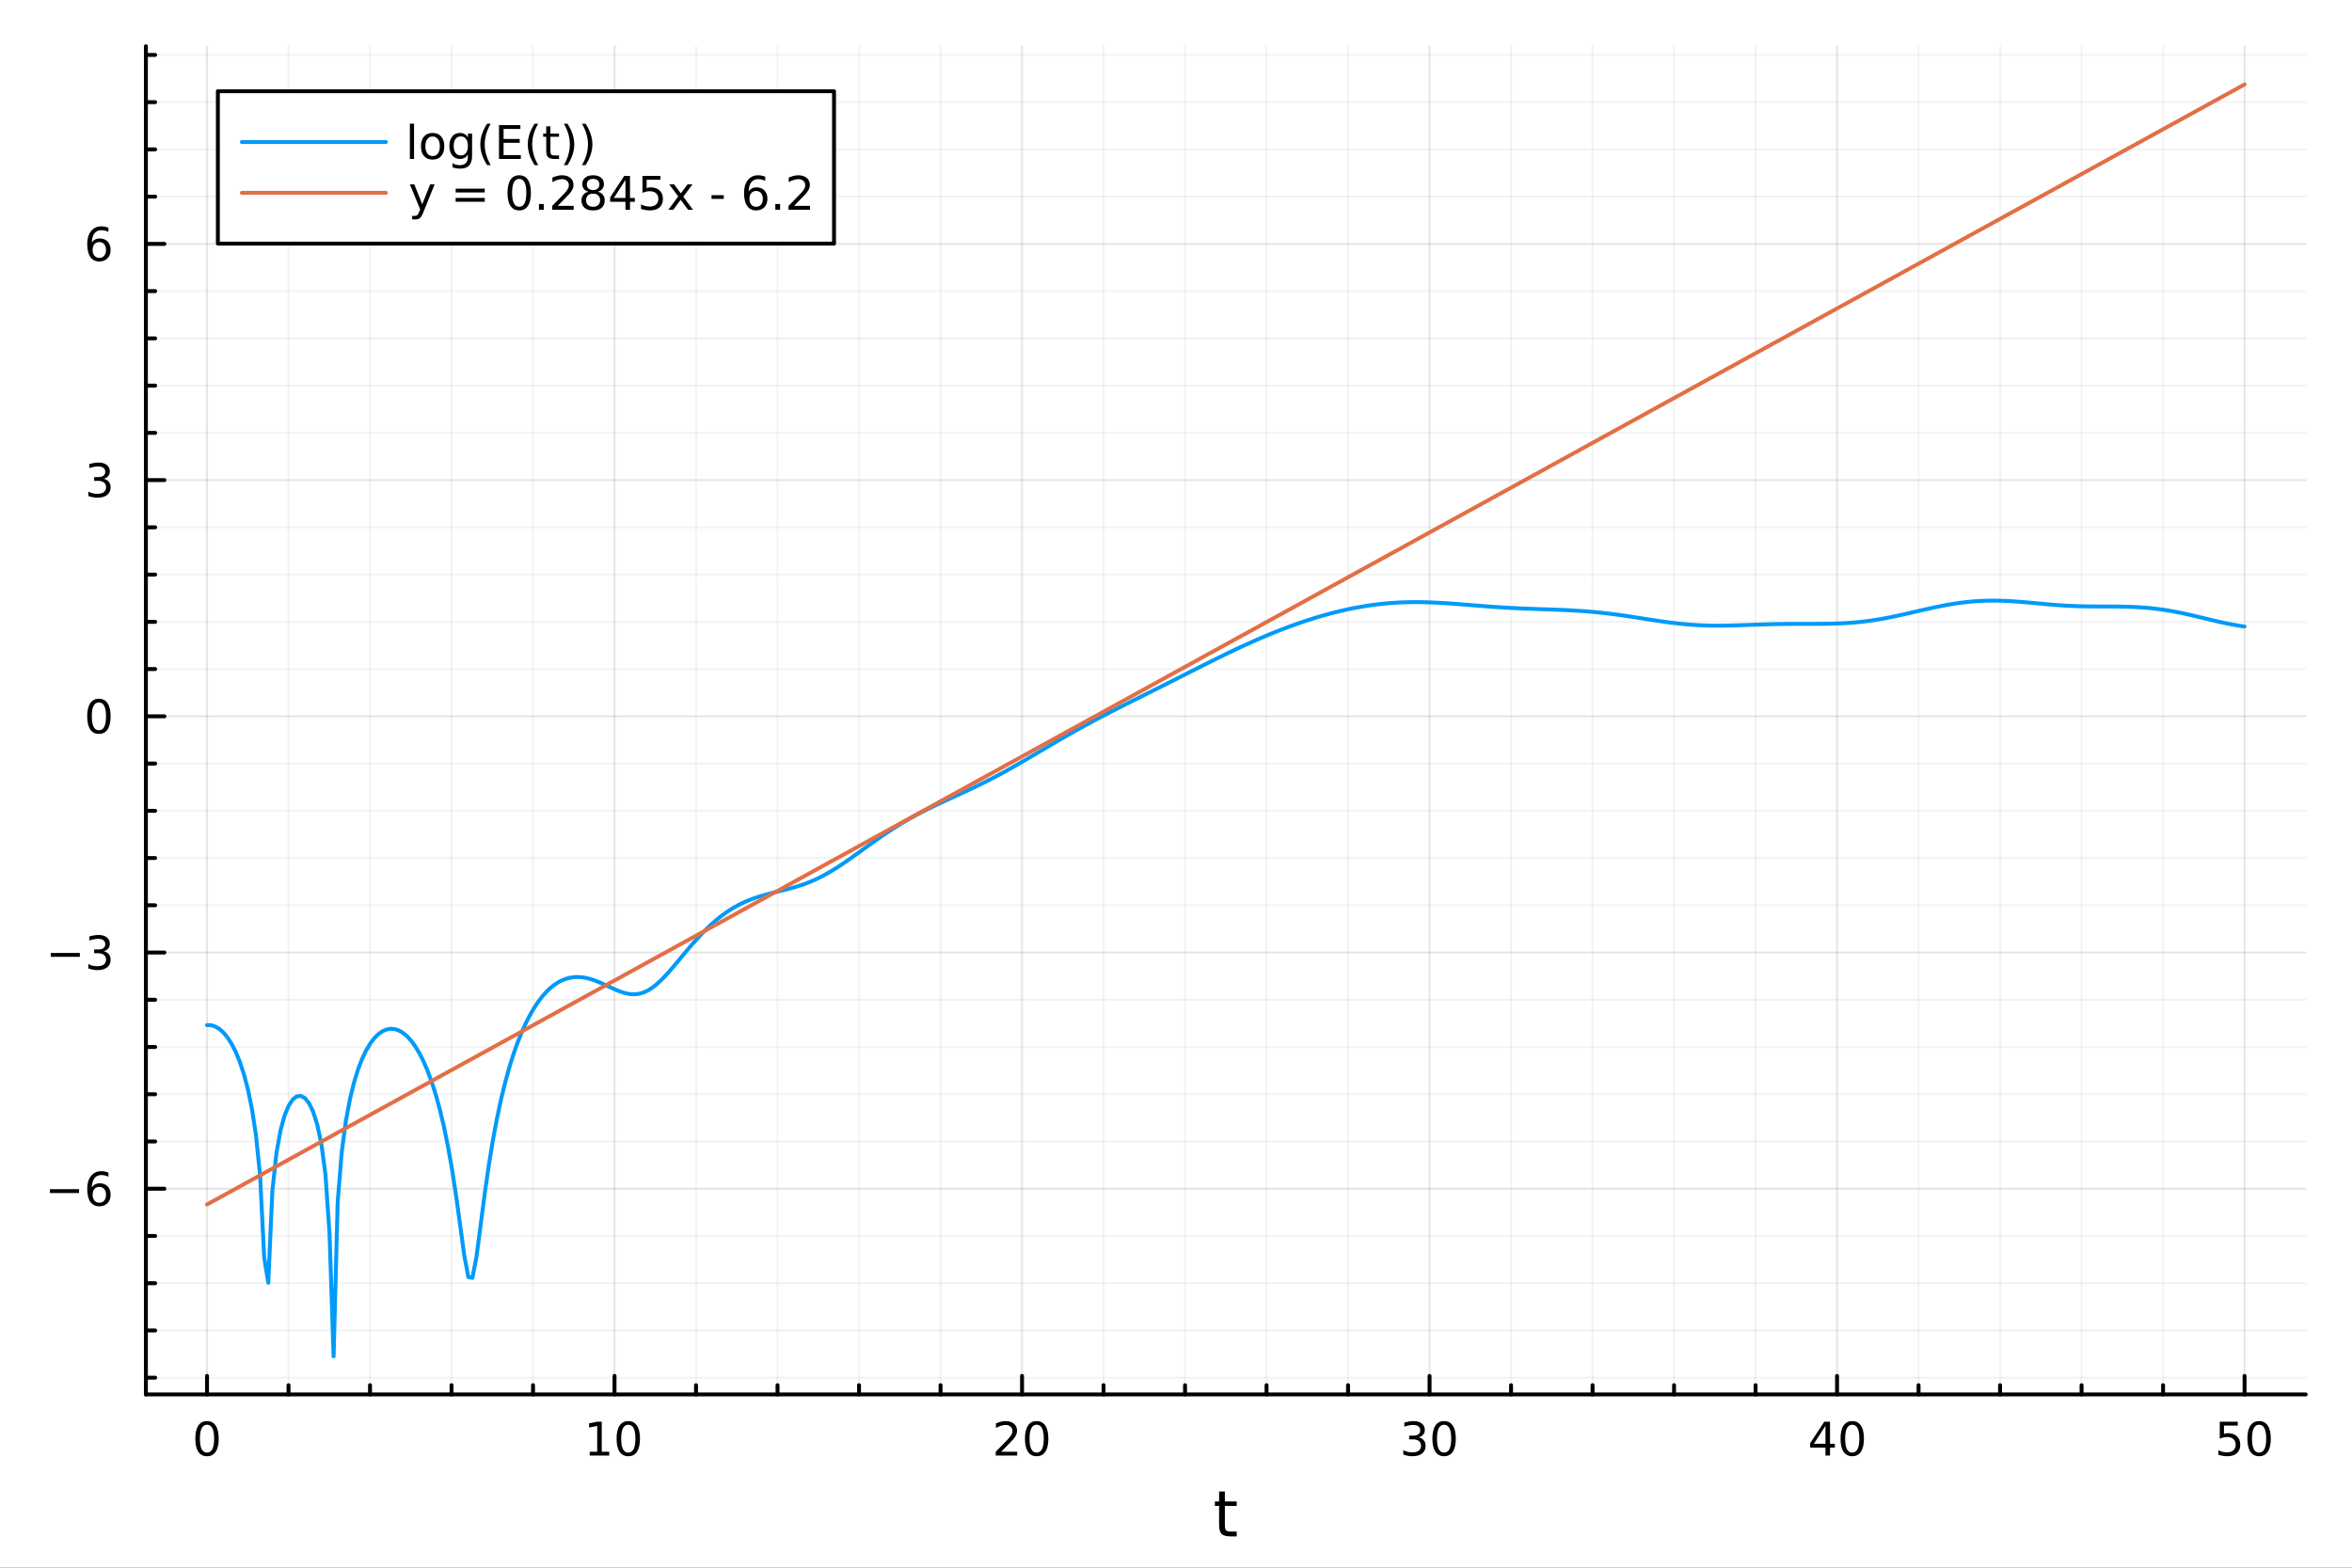 <?xml version="1.0" encoding="utf-8"?>
<svg xmlns="http://www.w3.org/2000/svg" xmlns:xlink="http://www.w3.org/1999/xlink" width="600" height="400" viewBox="0 0 2400 1600">
<rect x="0" y="0" width="2400" height="1600" fill="#333333" stroke="none"/>
<defs>
  <clipPath id="clip950">
    <rect x="0" y="0" width="2400" height="1600"/>
  </clipPath>
</defs>
<path clip-path="url(#clip950)" d="M0 1600 L2400 1600 L2400 0 L0 0  Z" fill="#ffffff" fill-rule="evenodd" fill-opacity="1"/>
<defs>
  <clipPath id="clip951">
    <rect x="480" y="0" width="1681" height="1600"/>
  </clipPath>
</defs>
<path clip-path="url(#clip950)" d="M148.867 1423.18 L2352.76 1423.18 L2352.76 47.244 L148.867 47.244  Z" fill="#ffffff" fill-rule="evenodd" fill-opacity="1"/>
<defs>
  <clipPath id="clip952">
    <rect x="148" y="47" width="2205" height="1377"/>
  </clipPath>
</defs>
<polyline clip-path="url(#clip952)" style="stroke:#000000; stroke-linecap:round; stroke-linejoin:round; stroke-width:2; stroke-opacity:0.1; fill:none" points="211.241,1423.18 211.241,47.244 "/>
<polyline clip-path="url(#clip952)" style="stroke:#000000; stroke-linecap:round; stroke-linejoin:round; stroke-width:2; stroke-opacity:0.1; fill:none" points="627.069,1423.18 627.069,47.244 "/>
<polyline clip-path="url(#clip952)" style="stroke:#000000; stroke-linecap:round; stroke-linejoin:round; stroke-width:2; stroke-opacity:0.1; fill:none" points="1042.9,1423.18 1042.9,47.244 "/>
<polyline clip-path="url(#clip952)" style="stroke:#000000; stroke-linecap:round; stroke-linejoin:round; stroke-width:2; stroke-opacity:0.1; fill:none" points="1458.73,1423.18 1458.73,47.244 "/>
<polyline clip-path="url(#clip952)" style="stroke:#000000; stroke-linecap:round; stroke-linejoin:round; stroke-width:2; stroke-opacity:0.1; fill:none" points="1874.55,1423.18 1874.55,47.244 "/>
<polyline clip-path="url(#clip952)" style="stroke:#000000; stroke-linecap:round; stroke-linejoin:round; stroke-width:2; stroke-opacity:0.1; fill:none" points="2290.38,1423.18 2290.38,47.244 "/>
<polyline clip-path="url(#clip952)" style="stroke:#000000; stroke-linecap:round; stroke-linejoin:round; stroke-width:2; stroke-opacity:0.05; fill:none" points="294.407,1423.18 294.407,47.244 "/>
<polyline clip-path="url(#clip952)" style="stroke:#000000; stroke-linecap:round; stroke-linejoin:round; stroke-width:2; stroke-opacity:0.05; fill:none" points="377.572,1423.18 377.572,47.244 "/>
<polyline clip-path="url(#clip952)" style="stroke:#000000; stroke-linecap:round; stroke-linejoin:round; stroke-width:2; stroke-opacity:0.05; fill:none" points="460.738,1423.18 460.738,47.244 "/>
<polyline clip-path="url(#clip952)" style="stroke:#000000; stroke-linecap:round; stroke-linejoin:round; stroke-width:2; stroke-opacity:0.05; fill:none" points="543.904,1423.18 543.904,47.244 "/>
<polyline clip-path="url(#clip952)" style="stroke:#000000; stroke-linecap:round; stroke-linejoin:round; stroke-width:2; stroke-opacity:0.05; fill:none" points="710.235,1423.18 710.235,47.244 "/>
<polyline clip-path="url(#clip952)" style="stroke:#000000; stroke-linecap:round; stroke-linejoin:round; stroke-width:2; stroke-opacity:0.05; fill:none" points="793.4,1423.18 793.4,47.244 "/>
<polyline clip-path="url(#clip952)" style="stroke:#000000; stroke-linecap:round; stroke-linejoin:round; stroke-width:2; stroke-opacity:0.05; fill:none" points="876.566,1423.18 876.566,47.244 "/>
<polyline clip-path="url(#clip952)" style="stroke:#000000; stroke-linecap:round; stroke-linejoin:round; stroke-width:2; stroke-opacity:0.05; fill:none" points="959.732,1423.18 959.732,47.244 "/>
<polyline clip-path="url(#clip952)" style="stroke:#000000; stroke-linecap:round; stroke-linejoin:round; stroke-width:2; stroke-opacity:0.05; fill:none" points="1126.06,1423.18 1126.06,47.244 "/>
<polyline clip-path="url(#clip952)" style="stroke:#000000; stroke-linecap:round; stroke-linejoin:round; stroke-width:2; stroke-opacity:0.05; fill:none" points="1209.23,1423.18 1209.23,47.244 "/>
<polyline clip-path="url(#clip952)" style="stroke:#000000; stroke-linecap:round; stroke-linejoin:round; stroke-width:2; stroke-opacity:0.05; fill:none" points="1292.39,1423.18 1292.39,47.244 "/>
<polyline clip-path="url(#clip952)" style="stroke:#000000; stroke-linecap:round; stroke-linejoin:round; stroke-width:2; stroke-opacity:0.05; fill:none" points="1375.56,1423.18 1375.56,47.244 "/>
<polyline clip-path="url(#clip952)" style="stroke:#000000; stroke-linecap:round; stroke-linejoin:round; stroke-width:2; stroke-opacity:0.05; fill:none" points="1541.89,1423.18 1541.89,47.244 "/>
<polyline clip-path="url(#clip952)" style="stroke:#000000; stroke-linecap:round; stroke-linejoin:round; stroke-width:2; stroke-opacity:0.05; fill:none" points="1625.06,1423.18 1625.06,47.244 "/>
<polyline clip-path="url(#clip952)" style="stroke:#000000; stroke-linecap:round; stroke-linejoin:round; stroke-width:2; stroke-opacity:0.05; fill:none" points="1708.22,1423.18 1708.22,47.244 "/>
<polyline clip-path="url(#clip952)" style="stroke:#000000; stroke-linecap:round; stroke-linejoin:round; stroke-width:2; stroke-opacity:0.05; fill:none" points="1791.39,1423.18 1791.39,47.244 "/>
<polyline clip-path="url(#clip952)" style="stroke:#000000; stroke-linecap:round; stroke-linejoin:round; stroke-width:2; stroke-opacity:0.05; fill:none" points="1957.72,1423.18 1957.72,47.244 "/>
<polyline clip-path="url(#clip952)" style="stroke:#000000; stroke-linecap:round; stroke-linejoin:round; stroke-width:2; stroke-opacity:0.05; fill:none" points="2040.88,1423.18 2040.88,47.244 "/>
<polyline clip-path="url(#clip952)" style="stroke:#000000; stroke-linecap:round; stroke-linejoin:round; stroke-width:2; stroke-opacity:0.05; fill:none" points="2124.05,1423.18 2124.05,47.244 "/>
<polyline clip-path="url(#clip952)" style="stroke:#000000; stroke-linecap:round; stroke-linejoin:round; stroke-width:2; stroke-opacity:0.05; fill:none" points="2207.22,1423.18 2207.22,47.244 "/>
<polyline clip-path="url(#clip950)" style="stroke:#000000; stroke-linecap:round; stroke-linejoin:round; stroke-width:4; stroke-opacity:1; fill:none" points="148.867,1423.18 2352.76,1423.18 "/>
<polyline clip-path="url(#clip950)" style="stroke:#000000; stroke-linecap:round; stroke-linejoin:round; stroke-width:4; stroke-opacity:1; fill:none" points="211.241,1423.18 211.241,1404.28 "/>
<polyline clip-path="url(#clip950)" style="stroke:#000000; stroke-linecap:round; stroke-linejoin:round; stroke-width:4; stroke-opacity:1; fill:none" points="627.069,1423.18 627.069,1404.28 "/>
<polyline clip-path="url(#clip950)" style="stroke:#000000; stroke-linecap:round; stroke-linejoin:round; stroke-width:4; stroke-opacity:1; fill:none" points="1042.9,1423.18 1042.9,1404.28 "/>
<polyline clip-path="url(#clip950)" style="stroke:#000000; stroke-linecap:round; stroke-linejoin:round; stroke-width:4; stroke-opacity:1; fill:none" points="1458.73,1423.18 1458.73,1404.28 "/>
<polyline clip-path="url(#clip950)" style="stroke:#000000; stroke-linecap:round; stroke-linejoin:round; stroke-width:4; stroke-opacity:1; fill:none" points="1874.55,1423.18 1874.55,1404.28 "/>
<polyline clip-path="url(#clip950)" style="stroke:#000000; stroke-linecap:round; stroke-linejoin:round; stroke-width:4; stroke-opacity:1; fill:none" points="2290.38,1423.18 2290.38,1404.28 "/>
<polyline clip-path="url(#clip950)" style="stroke:#000000; stroke-linecap:round; stroke-linejoin:round; stroke-width:4; stroke-opacity:1; fill:none" points="294.407,1423.18 294.407,1413.73 "/>
<polyline clip-path="url(#clip950)" style="stroke:#000000; stroke-linecap:round; stroke-linejoin:round; stroke-width:4; stroke-opacity:1; fill:none" points="377.572,1423.18 377.572,1413.73 "/>
<polyline clip-path="url(#clip950)" style="stroke:#000000; stroke-linecap:round; stroke-linejoin:round; stroke-width:4; stroke-opacity:1; fill:none" points="460.738,1423.18 460.738,1413.73 "/>
<polyline clip-path="url(#clip950)" style="stroke:#000000; stroke-linecap:round; stroke-linejoin:round; stroke-width:4; stroke-opacity:1; fill:none" points="543.904,1423.18 543.904,1413.73 "/>
<polyline clip-path="url(#clip950)" style="stroke:#000000; stroke-linecap:round; stroke-linejoin:round; stroke-width:4; stroke-opacity:1; fill:none" points="710.235,1423.18 710.235,1413.73 "/>
<polyline clip-path="url(#clip950)" style="stroke:#000000; stroke-linecap:round; stroke-linejoin:round; stroke-width:4; stroke-opacity:1; fill:none" points="793.4,1423.18 793.4,1413.73 "/>
<polyline clip-path="url(#clip950)" style="stroke:#000000; stroke-linecap:round; stroke-linejoin:round; stroke-width:4; stroke-opacity:1; fill:none" points="876.566,1423.18 876.566,1413.73 "/>
<polyline clip-path="url(#clip950)" style="stroke:#000000; stroke-linecap:round; stroke-linejoin:round; stroke-width:4; stroke-opacity:1; fill:none" points="959.732,1423.18 959.732,1413.73 "/>
<polyline clip-path="url(#clip950)" style="stroke:#000000; stroke-linecap:round; stroke-linejoin:round; stroke-width:4; stroke-opacity:1; fill:none" points="1126.06,1423.18 1126.06,1413.73 "/>
<polyline clip-path="url(#clip950)" style="stroke:#000000; stroke-linecap:round; stroke-linejoin:round; stroke-width:4; stroke-opacity:1; fill:none" points="1209.23,1423.18 1209.23,1413.73 "/>
<polyline clip-path="url(#clip950)" style="stroke:#000000; stroke-linecap:round; stroke-linejoin:round; stroke-width:4; stroke-opacity:1; fill:none" points="1292.39,1423.18 1292.39,1413.73 "/>
<polyline clip-path="url(#clip950)" style="stroke:#000000; stroke-linecap:round; stroke-linejoin:round; stroke-width:4; stroke-opacity:1; fill:none" points="1375.56,1423.18 1375.56,1413.73 "/>
<polyline clip-path="url(#clip950)" style="stroke:#000000; stroke-linecap:round; stroke-linejoin:round; stroke-width:4; stroke-opacity:1; fill:none" points="1541.89,1423.18 1541.89,1413.73 "/>
<polyline clip-path="url(#clip950)" style="stroke:#000000; stroke-linecap:round; stroke-linejoin:round; stroke-width:4; stroke-opacity:1; fill:none" points="1625.06,1423.18 1625.06,1413.73 "/>
<polyline clip-path="url(#clip950)" style="stroke:#000000; stroke-linecap:round; stroke-linejoin:round; stroke-width:4; stroke-opacity:1; fill:none" points="1708.22,1423.18 1708.22,1413.73 "/>
<polyline clip-path="url(#clip950)" style="stroke:#000000; stroke-linecap:round; stroke-linejoin:round; stroke-width:4; stroke-opacity:1; fill:none" points="1791.39,1423.18 1791.39,1413.73 "/>
<polyline clip-path="url(#clip950)" style="stroke:#000000; stroke-linecap:round; stroke-linejoin:round; stroke-width:4; stroke-opacity:1; fill:none" points="1957.72,1423.18 1957.72,1413.73 "/>
<polyline clip-path="url(#clip950)" style="stroke:#000000; stroke-linecap:round; stroke-linejoin:round; stroke-width:4; stroke-opacity:1; fill:none" points="2040.88,1423.18 2040.88,1413.73 "/>
<polyline clip-path="url(#clip950)" style="stroke:#000000; stroke-linecap:round; stroke-linejoin:round; stroke-width:4; stroke-opacity:1; fill:none" points="2124.05,1423.18 2124.05,1413.73 "/>
<polyline clip-path="url(#clip950)" style="stroke:#000000; stroke-linecap:round; stroke-linejoin:round; stroke-width:4; stroke-opacity:1; fill:none" points="2207.22,1423.18 2207.22,1413.73 "/>
<path clip-path="url(#clip950)" d="M211.241 1454.1 Q207.63 1454.1 205.801 1457.66 Q203.996 1461.2 203.996 1468.33 Q203.996 1475.44 205.801 1479.01 Q207.63 1482.55 211.241 1482.55 Q214.875 1482.55 216.681 1479.01 Q218.509 1475.44 218.509 1468.33 Q218.509 1461.2 216.681 1457.66 Q214.875 1454.1 211.241 1454.1 M211.241 1450.39 Q217.051 1450.39 220.107 1455 Q223.185 1459.58 223.185 1468.33 Q223.185 1477.06 220.107 1481.67 Q217.051 1486.25 211.241 1486.25 Q205.431 1486.25 202.352 1481.67 Q199.297 1477.06 199.297 1468.33 Q199.297 1459.58 202.352 1455 Q205.431 1450.39 211.241 1450.39 Z" fill="#000000" fill-rule="nonzero" fill-opacity="1" /><path clip-path="url(#clip950)" d="M601.757 1481.64 L609.396 1481.64 L609.396 1455.28 L601.085 1456.95 L601.085 1452.69 L609.349 1451.02 L614.025 1451.02 L614.025 1481.64 L621.664 1481.64 L621.664 1485.58 L601.757 1485.58 L601.757 1481.64 Z" fill="#000000" fill-rule="nonzero" fill-opacity="1" /><path clip-path="url(#clip950)" d="M641.108 1454.1 Q637.497 1454.1 635.669 1457.66 Q633.863 1461.2 633.863 1468.33 Q633.863 1475.44 635.669 1479.01 Q637.497 1482.55 641.108 1482.55 Q644.743 1482.55 646.548 1479.01 Q648.377 1475.44 648.377 1468.33 Q648.377 1461.2 646.548 1457.66 Q644.743 1454.1 641.108 1454.1 M641.108 1450.39 Q646.919 1450.39 649.974 1455 Q653.053 1459.58 653.053 1468.33 Q653.053 1477.06 649.974 1481.67 Q646.919 1486.25 641.108 1486.25 Q635.298 1486.25 632.22 1481.67 Q629.164 1477.06 629.164 1468.33 Q629.164 1459.58 632.22 1455 Q635.298 1450.39 641.108 1450.39 Z" fill="#000000" fill-rule="nonzero" fill-opacity="1" /><path clip-path="url(#clip950)" d="M1021.67 1481.64 L1037.99 1481.64 L1037.99 1485.58 L1016.05 1485.58 L1016.05 1481.64 Q1018.71 1478.89 1023.29 1474.26 Q1027.9 1469.61 1029.08 1468.27 Q1031.32 1465.74 1032.2 1464.01 Q1033.11 1462.25 1033.11 1460.56 Q1033.11 1457.8 1031.16 1456.07 Q1029.24 1454.33 1026.14 1454.33 Q1023.94 1454.33 1021.49 1455.09 Q1019.05 1455.86 1016.28 1457.41 L1016.28 1452.69 Q1019.1 1451.55 1021.55 1450.97 Q1024.01 1450.39 1026.05 1450.39 Q1031.42 1450.39 1034.61 1453.08 Q1037.8 1455.77 1037.8 1460.26 Q1037.8 1462.39 1036.99 1464.31 Q1036.21 1466.2 1034.1 1468.8 Q1033.52 1469.47 1030.42 1472.69 Q1027.32 1475.88 1021.67 1481.64 Z" fill="#000000" fill-rule="nonzero" fill-opacity="1" /><path clip-path="url(#clip950)" d="M1057.8 1454.1 Q1054.19 1454.1 1052.36 1457.66 Q1050.56 1461.2 1050.56 1468.33 Q1050.56 1475.44 1052.36 1479.01 Q1054.19 1482.55 1057.8 1482.55 Q1061.44 1482.55 1063.24 1479.01 Q1065.07 1475.44 1065.07 1468.33 Q1065.07 1461.2 1063.24 1457.66 Q1061.44 1454.1 1057.8 1454.1 M1057.8 1450.39 Q1063.61 1450.39 1066.67 1455 Q1069.75 1459.58 1069.75 1468.33 Q1069.75 1477.06 1066.67 1481.67 Q1063.61 1486.25 1057.8 1486.25 Q1051.99 1486.25 1048.92 1481.67 Q1045.86 1477.06 1045.86 1468.33 Q1045.86 1459.58 1048.92 1455 Q1051.99 1450.39 1057.8 1450.39 Z" fill="#000000" fill-rule="nonzero" fill-opacity="1" /><path clip-path="url(#clip950)" d="M1447.57 1466.95 Q1450.92 1467.66 1452.8 1469.93 Q1454.7 1472.2 1454.7 1475.53 Q1454.7 1480.65 1451.18 1483.45 Q1447.66 1486.25 1441.18 1486.25 Q1439 1486.25 1436.69 1485.81 Q1434.4 1485.39 1431.94 1484.54 L1431.94 1480.02 Q1433.89 1481.16 1436.2 1481.74 Q1438.52 1482.32 1441.04 1482.32 Q1445.44 1482.32 1447.73 1480.58 Q1450.04 1478.84 1450.04 1475.53 Q1450.04 1472.48 1447.89 1470.77 Q1445.76 1469.03 1441.94 1469.03 L1437.92 1469.03 L1437.92 1465.19 L1442.13 1465.19 Q1445.58 1465.19 1447.41 1463.82 Q1449.23 1462.43 1449.23 1459.84 Q1449.23 1457.18 1447.34 1455.77 Q1445.46 1454.33 1441.94 1454.33 Q1440.02 1454.33 1437.82 1454.75 Q1435.62 1455.16 1432.98 1456.04 L1432.98 1451.88 Q1435.65 1451.14 1437.96 1450.77 Q1440.3 1450.39 1442.36 1450.39 Q1447.68 1450.39 1450.79 1452.83 Q1453.89 1455.23 1453.89 1459.35 Q1453.89 1462.22 1452.24 1464.21 Q1450.6 1466.18 1447.57 1466.95 Z" fill="#000000" fill-rule="nonzero" fill-opacity="1" /><path clip-path="url(#clip950)" d="M1473.56 1454.1 Q1469.95 1454.1 1468.12 1457.66 Q1466.32 1461.2 1466.32 1468.33 Q1466.32 1475.44 1468.12 1479.01 Q1469.95 1482.55 1473.56 1482.55 Q1477.2 1482.55 1479 1479.01 Q1480.83 1475.44 1480.83 1468.33 Q1480.83 1461.2 1479 1457.66 Q1477.2 1454.1 1473.56 1454.1 M1473.56 1450.39 Q1479.37 1450.39 1482.43 1455 Q1485.51 1459.58 1485.51 1468.33 Q1485.51 1477.06 1482.43 1481.67 Q1479.37 1486.25 1473.56 1486.25 Q1467.75 1486.25 1464.67 1481.67 Q1461.62 1477.06 1461.62 1468.33 Q1461.62 1459.58 1464.67 1455 Q1467.75 1450.39 1473.56 1450.39 Z" fill="#000000" fill-rule="nonzero" fill-opacity="1" /><path clip-path="url(#clip950)" d="M1862.72 1455.09 L1850.92 1473.54 L1862.72 1473.54 L1862.72 1455.09 M1861.5 1451.02 L1867.38 1451.02 L1867.38 1473.54 L1872.31 1473.54 L1872.31 1477.43 L1867.38 1477.43 L1867.38 1485.58 L1862.72 1485.58 L1862.72 1477.43 L1847.12 1477.43 L1847.12 1472.92 L1861.5 1451.02 Z" fill="#000000" fill-rule="nonzero" fill-opacity="1" /><path clip-path="url(#clip950)" d="M1890.04 1454.1 Q1886.43 1454.1 1884.6 1457.66 Q1882.79 1461.2 1882.79 1468.33 Q1882.79 1475.44 1884.6 1479.01 Q1886.43 1482.55 1890.04 1482.55 Q1893.67 1482.55 1895.48 1479.01 Q1897.31 1475.44 1897.31 1468.33 Q1897.31 1461.2 1895.48 1457.66 Q1893.67 1454.1 1890.04 1454.1 M1890.04 1450.39 Q1895.85 1450.39 1898.91 1455 Q1901.98 1459.58 1901.98 1468.33 Q1901.98 1477.06 1898.91 1481.67 Q1895.85 1486.25 1890.04 1486.25 Q1884.23 1486.25 1881.15 1481.67 Q1878.1 1477.06 1878.1 1468.33 Q1878.1 1459.58 1881.15 1455 Q1884.23 1450.39 1890.04 1450.39 Z" fill="#000000" fill-rule="nonzero" fill-opacity="1" /><path clip-path="url(#clip950)" d="M2265.08 1451.02 L2283.44 1451.02 L2283.44 1454.96 L2269.36 1454.96 L2269.36 1463.43 Q2270.38 1463.08 2271.4 1462.92 Q2272.42 1462.73 2273.44 1462.73 Q2279.22 1462.73 2282.6 1465.9 Q2285.98 1469.08 2285.98 1474.49 Q2285.98 1480.07 2282.51 1483.17 Q2279.04 1486.25 2272.72 1486.25 Q2270.54 1486.25 2268.28 1485.88 Q2266.03 1485.51 2263.62 1484.77 L2263.62 1480.07 Q2265.71 1481.2 2267.93 1481.76 Q2270.15 1482.32 2272.63 1482.32 Q2276.63 1482.32 2278.97 1480.21 Q2281.31 1478.1 2281.31 1474.49 Q2281.31 1470.88 2278.97 1468.77 Q2276.63 1466.67 2272.63 1466.67 Q2270.75 1466.67 2268.88 1467.08 Q2267.03 1467.5 2265.08 1468.38 L2265.08 1451.02 Z" fill="#000000" fill-rule="nonzero" fill-opacity="1" /><path clip-path="url(#clip950)" d="M2305.2 1454.1 Q2301.59 1454.1 2299.76 1457.66 Q2297.95 1461.2 2297.95 1468.33 Q2297.95 1475.44 2299.76 1479.01 Q2301.59 1482.55 2305.2 1482.55 Q2308.83 1482.55 2310.64 1479.01 Q2312.46 1475.44 2312.46 1468.33 Q2312.46 1461.2 2310.64 1457.66 Q2308.83 1454.1 2305.2 1454.1 M2305.2 1450.39 Q2311.01 1450.39 2314.06 1455 Q2317.14 1459.58 2317.14 1468.33 Q2317.14 1477.06 2314.06 1481.67 Q2311.01 1486.25 2305.2 1486.25 Q2299.39 1486.25 2296.31 1481.67 Q2293.25 1477.06 2293.25 1468.33 Q2293.25 1459.58 2296.31 1455 Q2299.39 1450.39 2305.2 1450.39 Z" fill="#000000" fill-rule="nonzero" fill-opacity="1" /><path clip-path="url(#clip950)" d="M1249.87 1522.27 L1249.87 1532.4 L1261.94 1532.4 L1261.94 1536.95 L1249.87 1536.95 L1249.87 1556.3 Q1249.87 1560.66 1251.05 1561.9 Q1252.26 1563.14 1255.92 1563.14 L1261.94 1563.14 L1261.94 1568.04 L1255.92 1568.04 Q1249.14 1568.04 1246.56 1565.53 Q1243.98 1562.98 1243.98 1556.3 L1243.98 1536.95 L1239.69 1536.95 L1239.69 1532.4 L1243.98 1532.4 L1243.98 1522.27 L1249.87 1522.27 Z" fill="#000000" fill-rule="nonzero" fill-opacity="1" /><polyline clip-path="url(#clip952)" style="stroke:#000000; stroke-linecap:round; stroke-linejoin:round; stroke-width:2; stroke-opacity:0.1; fill:none" points="148.867,1213.23 2352.76,1213.23 "/>
<polyline clip-path="url(#clip952)" style="stroke:#000000; stroke-linecap:round; stroke-linejoin:round; stroke-width:2; stroke-opacity:0.1; fill:none" points="148.867,972.151 2352.76,972.151 "/>
<polyline clip-path="url(#clip952)" style="stroke:#000000; stroke-linecap:round; stroke-linejoin:round; stroke-width:2; stroke-opacity:0.1; fill:none" points="148.867,731.072 2352.76,731.072 "/>
<polyline clip-path="url(#clip952)" style="stroke:#000000; stroke-linecap:round; stroke-linejoin:round; stroke-width:2; stroke-opacity:0.1; fill:none" points="148.867,489.993 2352.76,489.993 "/>
<polyline clip-path="url(#clip952)" style="stroke:#000000; stroke-linecap:round; stroke-linejoin:round; stroke-width:2; stroke-opacity:0.1; fill:none" points="148.867,248.914 2352.76,248.914 "/>
<polyline clip-path="url(#clip952)" style="stroke:#000000; stroke-linecap:round; stroke-linejoin:round; stroke-width:2; stroke-opacity:0.05; fill:none" points="148.867,1406.09 2352.76,1406.09 "/>
<polyline clip-path="url(#clip952)" style="stroke:#000000; stroke-linecap:round; stroke-linejoin:round; stroke-width:2; stroke-opacity:0.05; fill:none" points="148.867,1357.88 2352.76,1357.88 "/>
<polyline clip-path="url(#clip952)" style="stroke:#000000; stroke-linecap:round; stroke-linejoin:round; stroke-width:2; stroke-opacity:0.05; fill:none" points="148.867,1309.66 2352.76,1309.66 "/>
<polyline clip-path="url(#clip952)" style="stroke:#000000; stroke-linecap:round; stroke-linejoin:round; stroke-width:2; stroke-opacity:0.05; fill:none" points="148.867,1261.45 2352.76,1261.45 "/>
<polyline clip-path="url(#clip952)" style="stroke:#000000; stroke-linecap:round; stroke-linejoin:round; stroke-width:2; stroke-opacity:0.05; fill:none" points="148.867,1165.01 2352.76,1165.01 "/>
<polyline clip-path="url(#clip952)" style="stroke:#000000; stroke-linecap:round; stroke-linejoin:round; stroke-width:2; stroke-opacity:0.05; fill:none" points="148.867,1116.8 2352.76,1116.8 "/>
<polyline clip-path="url(#clip952)" style="stroke:#000000; stroke-linecap:round; stroke-linejoin:round; stroke-width:2; stroke-opacity:0.05; fill:none" points="148.867,1068.58 2352.76,1068.58 "/>
<polyline clip-path="url(#clip952)" style="stroke:#000000; stroke-linecap:round; stroke-linejoin:round; stroke-width:2; stroke-opacity:0.05; fill:none" points="148.867,1020.37 2352.76,1020.37 "/>
<polyline clip-path="url(#clip952)" style="stroke:#000000; stroke-linecap:round; stroke-linejoin:round; stroke-width:2; stroke-opacity:0.05; fill:none" points="148.867,923.935 2352.76,923.935 "/>
<polyline clip-path="url(#clip952)" style="stroke:#000000; stroke-linecap:round; stroke-linejoin:round; stroke-width:2; stroke-opacity:0.05; fill:none" points="148.867,875.72 2352.76,875.72 "/>
<polyline clip-path="url(#clip952)" style="stroke:#000000; stroke-linecap:round; stroke-linejoin:round; stroke-width:2; stroke-opacity:0.05; fill:none" points="148.867,827.504 2352.76,827.504 "/>
<polyline clip-path="url(#clip952)" style="stroke:#000000; stroke-linecap:round; stroke-linejoin:round; stroke-width:2; stroke-opacity:0.05; fill:none" points="148.867,779.288 2352.76,779.288 "/>
<polyline clip-path="url(#clip952)" style="stroke:#000000; stroke-linecap:round; stroke-linejoin:round; stroke-width:2; stroke-opacity:0.05; fill:none" points="148.867,682.856 2352.76,682.856 "/>
<polyline clip-path="url(#clip952)" style="stroke:#000000; stroke-linecap:round; stroke-linejoin:round; stroke-width:2; stroke-opacity:0.05; fill:none" points="148.867,634.641 2352.76,634.641 "/>
<polyline clip-path="url(#clip952)" style="stroke:#000000; stroke-linecap:round; stroke-linejoin:round; stroke-width:2; stroke-opacity:0.05; fill:none" points="148.867,586.425 2352.76,586.425 "/>
<polyline clip-path="url(#clip952)" style="stroke:#000000; stroke-linecap:round; stroke-linejoin:round; stroke-width:2; stroke-opacity:0.05; fill:none" points="148.867,538.209 2352.76,538.209 "/>
<polyline clip-path="url(#clip952)" style="stroke:#000000; stroke-linecap:round; stroke-linejoin:round; stroke-width:2; stroke-opacity:0.05; fill:none" points="148.867,441.777 2352.76,441.777 "/>
<polyline clip-path="url(#clip952)" style="stroke:#000000; stroke-linecap:round; stroke-linejoin:round; stroke-width:2; stroke-opacity:0.05; fill:none" points="148.867,393.561 2352.76,393.561 "/>
<polyline clip-path="url(#clip952)" style="stroke:#000000; stroke-linecap:round; stroke-linejoin:round; stroke-width:2; stroke-opacity:0.05; fill:none" points="148.867,345.346 2352.76,345.346 "/>
<polyline clip-path="url(#clip952)" style="stroke:#000000; stroke-linecap:round; stroke-linejoin:round; stroke-width:2; stroke-opacity:0.05; fill:none" points="148.867,297.13 2352.76,297.13 "/>
<polyline clip-path="url(#clip952)" style="stroke:#000000; stroke-linecap:round; stroke-linejoin:round; stroke-width:2; stroke-opacity:0.05; fill:none" points="148.867,200.698 2352.76,200.698 "/>
<polyline clip-path="url(#clip952)" style="stroke:#000000; stroke-linecap:round; stroke-linejoin:round; stroke-width:2; stroke-opacity:0.05; fill:none" points="148.867,152.482 2352.76,152.482 "/>
<polyline clip-path="url(#clip952)" style="stroke:#000000; stroke-linecap:round; stroke-linejoin:round; stroke-width:2; stroke-opacity:0.05; fill:none" points="148.867,104.267 2352.76,104.267 "/>
<polyline clip-path="url(#clip952)" style="stroke:#000000; stroke-linecap:round; stroke-linejoin:round; stroke-width:2; stroke-opacity:0.05; fill:none" points="148.867,56.051 2352.76,56.051 "/>
<polyline clip-path="url(#clip950)" style="stroke:#000000; stroke-linecap:round; stroke-linejoin:round; stroke-width:4; stroke-opacity:1; fill:none" points="148.867,1423.18 148.867,47.244 "/>
<polyline clip-path="url(#clip950)" style="stroke:#000000; stroke-linecap:round; stroke-linejoin:round; stroke-width:4; stroke-opacity:1; fill:none" points="148.867,1213.23 167.764,1213.23 "/>
<polyline clip-path="url(#clip950)" style="stroke:#000000; stroke-linecap:round; stroke-linejoin:round; stroke-width:4; stroke-opacity:1; fill:none" points="148.867,972.151 167.764,972.151 "/>
<polyline clip-path="url(#clip950)" style="stroke:#000000; stroke-linecap:round; stroke-linejoin:round; stroke-width:4; stroke-opacity:1; fill:none" points="148.867,731.072 167.764,731.072 "/>
<polyline clip-path="url(#clip950)" style="stroke:#000000; stroke-linecap:round; stroke-linejoin:round; stroke-width:4; stroke-opacity:1; fill:none" points="148.867,489.993 167.764,489.993 "/>
<polyline clip-path="url(#clip950)" style="stroke:#000000; stroke-linecap:round; stroke-linejoin:round; stroke-width:4; stroke-opacity:1; fill:none" points="148.867,248.914 167.764,248.914 "/>
<polyline clip-path="url(#clip950)" style="stroke:#000000; stroke-linecap:round; stroke-linejoin:round; stroke-width:4; stroke-opacity:1; fill:none" points="148.867,1406.09 158.316,1406.09 "/>
<polyline clip-path="url(#clip950)" style="stroke:#000000; stroke-linecap:round; stroke-linejoin:round; stroke-width:4; stroke-opacity:1; fill:none" points="148.867,1357.88 158.316,1357.88 "/>
<polyline clip-path="url(#clip950)" style="stroke:#000000; stroke-linecap:round; stroke-linejoin:round; stroke-width:4; stroke-opacity:1; fill:none" points="148.867,1309.66 158.316,1309.66 "/>
<polyline clip-path="url(#clip950)" style="stroke:#000000; stroke-linecap:round; stroke-linejoin:round; stroke-width:4; stroke-opacity:1; fill:none" points="148.867,1261.45 158.316,1261.45 "/>
<polyline clip-path="url(#clip950)" style="stroke:#000000; stroke-linecap:round; stroke-linejoin:round; stroke-width:4; stroke-opacity:1; fill:none" points="148.867,1165.01 158.316,1165.01 "/>
<polyline clip-path="url(#clip950)" style="stroke:#000000; stroke-linecap:round; stroke-linejoin:round; stroke-width:4; stroke-opacity:1; fill:none" points="148.867,1116.8 158.316,1116.8 "/>
<polyline clip-path="url(#clip950)" style="stroke:#000000; stroke-linecap:round; stroke-linejoin:round; stroke-width:4; stroke-opacity:1; fill:none" points="148.867,1068.58 158.316,1068.58 "/>
<polyline clip-path="url(#clip950)" style="stroke:#000000; stroke-linecap:round; stroke-linejoin:round; stroke-width:4; stroke-opacity:1; fill:none" points="148.867,1020.37 158.316,1020.37 "/>
<polyline clip-path="url(#clip950)" style="stroke:#000000; stroke-linecap:round; stroke-linejoin:round; stroke-width:4; stroke-opacity:1; fill:none" points="148.867,923.935 158.316,923.935 "/>
<polyline clip-path="url(#clip950)" style="stroke:#000000; stroke-linecap:round; stroke-linejoin:round; stroke-width:4; stroke-opacity:1; fill:none" points="148.867,875.72 158.316,875.72 "/>
<polyline clip-path="url(#clip950)" style="stroke:#000000; stroke-linecap:round; stroke-linejoin:round; stroke-width:4; stroke-opacity:1; fill:none" points="148.867,827.504 158.316,827.504 "/>
<polyline clip-path="url(#clip950)" style="stroke:#000000; stroke-linecap:round; stroke-linejoin:round; stroke-width:4; stroke-opacity:1; fill:none" points="148.867,779.288 158.316,779.288 "/>
<polyline clip-path="url(#clip950)" style="stroke:#000000; stroke-linecap:round; stroke-linejoin:round; stroke-width:4; stroke-opacity:1; fill:none" points="148.867,682.856 158.316,682.856 "/>
<polyline clip-path="url(#clip950)" style="stroke:#000000; stroke-linecap:round; stroke-linejoin:round; stroke-width:4; stroke-opacity:1; fill:none" points="148.867,634.641 158.316,634.641 "/>
<polyline clip-path="url(#clip950)" style="stroke:#000000; stroke-linecap:round; stroke-linejoin:round; stroke-width:4; stroke-opacity:1; fill:none" points="148.867,586.425 158.316,586.425 "/>
<polyline clip-path="url(#clip950)" style="stroke:#000000; stroke-linecap:round; stroke-linejoin:round; stroke-width:4; stroke-opacity:1; fill:none" points="148.867,538.209 158.316,538.209 "/>
<polyline clip-path="url(#clip950)" style="stroke:#000000; stroke-linecap:round; stroke-linejoin:round; stroke-width:4; stroke-opacity:1; fill:none" points="148.867,441.777 158.316,441.777 "/>
<polyline clip-path="url(#clip950)" style="stroke:#000000; stroke-linecap:round; stroke-linejoin:round; stroke-width:4; stroke-opacity:1; fill:none" points="148.867,393.561 158.316,393.561 "/>
<polyline clip-path="url(#clip950)" style="stroke:#000000; stroke-linecap:round; stroke-linejoin:round; stroke-width:4; stroke-opacity:1; fill:none" points="148.867,345.346 158.316,345.346 "/>
<polyline clip-path="url(#clip950)" style="stroke:#000000; stroke-linecap:round; stroke-linejoin:round; stroke-width:4; stroke-opacity:1; fill:none" points="148.867,297.13 158.316,297.13 "/>
<polyline clip-path="url(#clip950)" style="stroke:#000000; stroke-linecap:round; stroke-linejoin:round; stroke-width:4; stroke-opacity:1; fill:none" points="148.867,200.698 158.316,200.698 "/>
<polyline clip-path="url(#clip950)" style="stroke:#000000; stroke-linecap:round; stroke-linejoin:round; stroke-width:4; stroke-opacity:1; fill:none" points="148.867,152.482 158.316,152.482 "/>
<polyline clip-path="url(#clip950)" style="stroke:#000000; stroke-linecap:round; stroke-linejoin:round; stroke-width:4; stroke-opacity:1; fill:none" points="148.867,104.267 158.316,104.267 "/>
<polyline clip-path="url(#clip950)" style="stroke:#000000; stroke-linecap:round; stroke-linejoin:round; stroke-width:4; stroke-opacity:1; fill:none" points="148.867,56.051 158.316,56.051 "/>
<path clip-path="url(#clip950)" d="M50.992 1213.68 L80.668 1213.68 L80.668 1217.62 L50.992 1217.62 L50.992 1213.68 Z" fill="#000000" fill-rule="nonzero" fill-opacity="1" /><path clip-path="url(#clip950)" d="M101.339 1211.37 Q98.191 1211.37 96.339 1213.52 Q94.51 1215.67 94.51 1219.42 Q94.51 1223.15 96.339 1225.33 Q98.191 1227.48 101.339 1227.48 Q104.487 1227.48 106.316 1225.33 Q108.168 1223.15 108.168 1219.42 Q108.168 1215.67 106.316 1213.52 Q104.487 1211.37 101.339 1211.37 M110.621 1196.71 L110.621 1200.97 Q108.862 1200.14 107.057 1199.7 Q105.274 1199.26 103.515 1199.26 Q98.885 1199.26 96.432 1202.39 Q94.001 1205.51 93.654 1211.83 Q95.02 1209.82 97.08 1208.75 Q99.14 1207.66 101.617 1207.66 Q106.825 1207.66 109.834 1210.83 Q112.867 1213.98 112.867 1219.42 Q112.867 1224.75 109.719 1227.96 Q106.571 1231.18 101.339 1231.18 Q95.344 1231.18 92.172 1226.6 Q89.001 1221.99 89.001 1213.26 Q89.001 1205.07 92.89 1200.21 Q96.779 1195.33 103.33 1195.33 Q105.089 1195.33 106.871 1195.67 Q108.677 1196.02 110.621 1196.71 Z" fill="#000000" fill-rule="nonzero" fill-opacity="1" /><path clip-path="url(#clip950)" d="M51.802 972.603 L81.478 972.603 L81.478 976.538 L51.802 976.538 L51.802 972.603 Z" fill="#000000" fill-rule="nonzero" fill-opacity="1" /><path clip-path="url(#clip950)" d="M105.737 970.797 Q109.094 971.515 110.969 973.783 Q112.867 976.052 112.867 979.385 Q112.867 984.501 109.348 987.302 Q105.83 990.102 99.348 990.102 Q97.172 990.102 94.858 989.663 Q92.566 989.246 90.112 988.39 L90.112 983.876 Q92.057 985.01 94.371 985.589 Q96.686 986.167 99.21 986.167 Q103.608 986.167 105.899 984.431 Q108.214 982.695 108.214 979.385 Q108.214 976.329 106.061 974.616 Q103.932 972.88 100.112 972.88 L96.085 972.88 L96.085 969.038 L100.297 969.038 Q103.746 969.038 105.575 967.672 Q107.404 966.283 107.404 963.691 Q107.404 961.029 105.506 959.617 Q103.631 958.181 100.112 958.181 Q98.191 958.181 95.992 958.598 Q93.793 959.015 91.154 959.894 L91.154 955.728 Q93.816 954.987 96.131 954.617 Q98.469 954.246 100.529 954.246 Q105.853 954.246 108.955 956.677 Q112.057 959.084 112.057 963.204 Q112.057 966.075 110.413 968.066 Q108.77 970.033 105.737 970.797 Z" fill="#000000" fill-rule="nonzero" fill-opacity="1" /><path clip-path="url(#clip950)" d="M100.922 716.871 Q97.311 716.871 95.483 720.436 Q93.677 723.977 93.677 731.107 Q93.677 738.213 95.483 741.778 Q97.311 745.32 100.922 745.32 Q104.557 745.32 106.362 741.778 Q108.191 738.213 108.191 731.107 Q108.191 723.977 106.362 720.436 Q104.557 716.871 100.922 716.871 M100.922 713.167 Q106.733 713.167 109.788 717.774 Q112.867 722.357 112.867 731.107 Q112.867 739.834 109.788 744.44 Q106.733 749.023 100.922 749.023 Q95.112 749.023 92.034 744.44 Q88.978 739.834 88.978 731.107 Q88.978 722.357 92.034 717.774 Q95.112 713.167 100.922 713.167 Z" fill="#000000" fill-rule="nonzero" fill-opacity="1" /><path clip-path="url(#clip950)" d="M105.737 488.639 Q109.094 489.357 110.969 491.625 Q112.867 493.894 112.867 497.227 Q112.867 502.343 109.348 505.143 Q105.83 507.944 99.348 507.944 Q97.172 507.944 94.858 507.505 Q92.566 507.088 90.112 506.231 L90.112 501.718 Q92.057 502.852 94.371 503.431 Q96.686 504.009 99.21 504.009 Q103.608 504.009 105.899 502.273 Q108.214 500.537 108.214 497.227 Q108.214 494.171 106.061 492.458 Q103.932 490.722 100.112 490.722 L96.085 490.722 L96.085 486.88 L100.297 486.88 Q103.746 486.88 105.575 485.514 Q107.404 484.125 107.404 481.532 Q107.404 478.87 105.506 477.458 Q103.631 476.023 100.112 476.023 Q98.191 476.023 95.992 476.44 Q93.793 476.857 91.154 477.736 L91.154 473.57 Q93.816 472.829 96.131 472.458 Q98.469 472.088 100.529 472.088 Q105.853 472.088 108.955 474.519 Q112.057 476.926 112.057 481.046 Q112.057 483.917 110.413 485.907 Q108.77 487.875 105.737 488.639 Z" fill="#000000" fill-rule="nonzero" fill-opacity="1" /><path clip-path="url(#clip950)" d="M101.339 247.051 Q98.191 247.051 96.339 249.203 Q94.51 251.356 94.51 255.106 Q94.51 258.833 96.339 261.009 Q98.191 263.162 101.339 263.162 Q104.487 263.162 106.316 261.009 Q108.168 258.833 108.168 255.106 Q108.168 251.356 106.316 249.203 Q104.487 247.051 101.339 247.051 M110.621 232.398 L110.621 236.657 Q108.862 235.824 107.057 235.384 Q105.274 234.944 103.515 234.944 Q98.885 234.944 96.432 238.069 Q94.001 241.194 93.654 247.514 Q95.02 245.5 97.08 244.435 Q99.14 243.347 101.617 243.347 Q106.825 243.347 109.834 246.518 Q112.867 249.666 112.867 255.106 Q112.867 260.43 109.719 263.648 Q106.571 266.865 101.339 266.865 Q95.344 266.865 92.172 262.282 Q89.001 257.676 89.001 248.949 Q89.001 240.754 92.89 235.893 Q96.779 231.009 103.33 231.009 Q105.089 231.009 106.871 231.356 Q108.677 231.703 110.621 232.398 Z" fill="#000000" fill-rule="nonzero" fill-opacity="1" /><polyline clip-path="url(#clip952)" style="stroke:#009af9; stroke-linecap:round; stroke-linejoin:round; stroke-width:4; stroke-opacity:1; fill:none" points="211.241,1046.18 215.408,1046.34 219.574,1047.64 223.741,1050.09 227.907,1053.77 232.074,1058.77 236.241,1065.22 240.407,1073.33 244.574,1083.4 248.741,1095.89 252.907,1111.55 257.074,1131.7 261.24,1158.95 265.407,1199.93 269.574,1283.13 273.74,1309.21 277.907,1215.55 282.073,1176.79 286.24,1153.7 290.407,1138.55 294.573,1128.47 298.74,1122.15 302.907,1118.92 307.073,1118.49 311.24,1120.8 315.406,1126.06 319.573,1134.75 323.74,1147.86 327.906,1167.46 332.073,1198.51 336.239,1258.71 340.406,1384.24 344.573,1226.68 348.739,1175.57 352.906,1144.22 357.073,1121.86 361.239,1104.79 365.406,1091.32 369.572,1080.52 373.739,1071.83 377.906,1064.88 382.072,1059.43 386.239,1055.32 390.405,1052.43 394.572,1050.67 398.739,1049.99 402.905,1050.35 407.072,1051.75 411.239,1054.17 415.405,1057.65 419.572,1062.22 423.738,1067.92 427.905,1074.83 432.072,1083.04 436.238,1092.69 440.405,1103.93 444.571,1116.96 448.738,1132.06 452.905,1149.54 457.071,1169.82 461.238,1193.33 465.405,1220.4 469.571,1250.66 473.738,1281.24 477.904,1303.42 482.071,1304.19 486.238,1282.43 490.404,1250.7 494.571,1218.61 498.737,1189.52 502.904,1163.97 507.071,1141.66 511.237,1122.16 515.404,1105.02 519.57,1089.92 523.737,1076.56 527.904,1064.72 532.07,1054.22 536.237,1044.91 540.404,1036.68 544.57,1029.42 548.737,1023.06 552.903,1017.52 557.07,1012.75 561.237,1008.7 565.403,1005.32 569.57,1002.57 573.736,1000.43 577.903,998.844 582.07,997.794 586.236,997.245 590.403,997.163 594.57,997.514 598.736,998.259 602.903,999.354 607.069,1000.75 611.236,1002.39 615.403,1004.22 619.569,1006.15 623.736,1008.1 627.902,1009.98 632.069,1011.69 636.236,1013.12 640.402,1014.17 644.569,1014.73 648.736,1014.73 652.902,1014.1 657.069,1012.8 661.235,1010.82 665.402,1008.2 669.569,1004.97 673.735,1001.21 677.902,997.02 682.068,992.482 686.235,987.695 690.402,982.751 694.568,977.734 698.735,972.716 702.902,967.76 707.068,962.92 711.235,958.235 715.401,953.74 719.568,949.46 723.735,945.412 727.901,941.608 732.068,938.056 736.234,934.757 740.401,931.711 744.568,928.914 748.734,926.357 752.901,924.031 757.068,921.923 761.234,920.019 765.401,918.302 769.567,916.754 773.734,915.354 777.901,914.08 782.067,912.908 786.234,911.813 790.4,910.77 794.567,909.751 798.734,908.73 802.9,907.68 807.067,906.577 811.234,905.395 815.4,904.113 819.567,902.712 823.733,901.176 827.9,899.494 832.067,897.657 836.233,895.664 840.4,893.514 844.566,891.213 848.733,888.769 852.9,886.195 857.066,883.506 861.233,880.718 865.4,877.849 869.566,874.917 873.733,871.942 877.899,868.941 882.066,865.933 886.233,862.932 890.399,859.954 894.566,857.013 898.732,854.118 902.899,851.279 907.066,848.505 911.232,845.8 915.399,843.17 919.565,840.615 923.732,838.138 927.899,835.737 932.065,833.41 936.232,831.154 940.399,828.965 944.565,826.837 948.732,824.763 952.898,822.738 957.065,820.752 961.232,818.799 965.398,816.87 969.565,814.956 973.731,813.05 977.898,811.142 982.065,809.227 986.231,807.295 990.398,805.341 994.565,803.359 998.731,801.344 1002.9,799.293 1007.06,797.201 1011.23,795.068 1015.4,792.893 1019.56,790.676 1023.73,788.418 1027.9,786.12 1032.06,783.787 1036.23,781.422 1040.4,779.028 1044.56,776.61 1048.73,774.173 1052.9,771.722 1057.06,769.261 1061.23,766.796 1065.4,764.332 1069.56,761.872 1073.73,759.421 1077.9,756.983 1082.06,754.561 1086.23,752.158 1090.4,749.775 1094.56,747.415 1098.73,745.08 1102.9,742.769 1107.06,740.483 1111.23,738.222 1115.4,735.985 1119.56,733.772 1123.73,731.58 1127.9,729.409 1132.06,727.256 1136.23,725.12 1140.4,722.998 1144.56,720.888 1148.73,718.788 1152.9,716.696 1157.06,714.609 1161.23,712.525 1165.4,710.444 1169.56,708.362 1173.73,706.279 1177.9,704.193 1182.06,702.104 1186.23,700.011 1190.4,697.915 1194.56,695.814 1198.73,693.71 1202.9,691.603 1207.06,689.493 1211.23,687.383 1215.4,685.274 1219.56,683.167 1223.73,681.063 1227.89,678.966 1232.06,676.876 1236.23,674.796 1240.39,672.728 1244.56,670.674 1248.73,668.636 1252.89,666.616 1257.06,664.617 1261.23,662.639 1265.39,660.685 1269.56,658.757 1273.73,656.856 1277.89,654.983 1282.06,653.141 1286.23,651.33 1290.39,649.552 1294.56,647.808 1298.73,646.098 1302.89,644.425 1307.06,642.788 1311.23,641.188 1315.39,639.627 1319.56,638.105 1323.73,636.622 1327.89,635.181 1332.06,633.781 1336.23,632.423 1340.39,631.108 1344.56,629.836 1348.73,628.61 1352.89,627.429 1357.06,626.294 1361.23,625.207 1365.39,624.168 1369.56,623.178 1373.73,622.239 1377.89,621.351 1382.06,620.515 1386.23,619.731 1390.39,619.002 1394.56,618.327 1398.73,617.707 1402.89,617.143 1407.06,616.634 1411.23,616.182 1415.39,615.786 1419.56,615.446 1423.73,615.161 1427.89,614.931 1432.06,614.754 1436.23,614.631 1440.39,614.558 1444.56,614.535 1448.73,614.558 1452.89,614.627 1457.06,614.737 1461.23,614.887 1465.39,615.072 1469.56,615.29 1473.73,615.537 1477.89,615.809 1482.06,616.103 1486.23,616.413 1490.39,616.737 1494.56,617.069 1498.72,617.408 1502.89,617.747 1507.06,618.085 1511.22,618.417 1515.39,618.741 1519.56,619.054 1523.72,619.354 1527.89,619.639 1532.06,619.907 1536.22,620.159 1540.39,620.393 1544.56,620.61 1548.72,620.811 1552.89,620.996 1557.06,621.168 1561.22,621.328 1565.39,621.479 1569.56,621.623 1573.72,621.764 1577.89,621.905 1582.06,622.049 1586.22,622.199 1590.39,622.36 1594.56,622.534 1598.72,622.725 1602.89,622.936 1607.06,623.17 1611.22,623.429 1615.39,623.716 1619.56,624.032 1623.72,624.38 1627.89,624.76 1632.06,625.173 1636.22,625.619 1640.39,626.097 1644.56,626.607 1648.72,627.146 1652.89,627.712 1657.06,628.304 1661.22,628.917 1665.39,629.547 1669.56,630.191 1673.72,630.844 1677.89,631.5 1682.06,632.155 1686.22,632.802 1690.39,633.437 1694.56,634.054 1698.72,634.646 1702.89,635.209 1707.06,635.739 1711.22,636.23 1715.39,636.678 1719.56,637.081 1723.72,637.435 1727.89,637.74 1732.06,637.995 1736.22,638.199 1740.39,638.354 1744.56,638.461 1748.72,638.523 1752.89,638.543 1757.06,638.525 1761.22,638.473 1765.39,638.393 1769.55,638.288 1773.72,638.165 1777.89,638.029 1782.05,637.884 1786.22,637.735 1790.39,637.587 1794.55,637.444 1798.72,637.309 1802.89,637.186 1807.05,637.076 1811.22,636.982 1815.39,636.904 1819.55,636.842 1823.72,636.796 1827.89,636.765 1832.05,636.746 1836.22,636.737 1840.39,636.734 1844.55,636.734 1848.72,636.732 1852.89,636.724 1857.05,636.703 1861.22,636.666 1865.39,636.605 1869.55,636.517 1873.72,636.394 1877.89,636.232 1882.05,636.027 1886.22,635.773 1890.39,635.467 1894.55,635.106 1898.72,634.689 1902.89,634.212 1907.05,633.677 1911.22,633.083 1915.39,632.432 1919.55,631.726 1923.72,630.969 1927.89,630.165 1932.05,629.318 1936.22,628.435 1940.39,627.521 1944.55,626.584 1948.72,625.629 1952.89,624.665 1957.05,623.699 1961.22,622.738 1965.39,621.789 1969.55,620.861 1973.72,619.959 1977.89,619.091 1982.05,618.263 1986.22,617.481 1990.39,616.751 1994.55,616.077 1998.72,615.463 2002.89,614.913 2007.05,614.43 2011.22,614.017 2015.39,613.674 2019.55,613.403 2023.72,613.203 2027.88,613.075 2032.05,613.015 2036.22,613.022 2040.38,613.092 2044.55,613.222 2048.72,613.406 2052.88,613.639 2057.05,613.916 2061.22,614.23 2065.38,614.573 2069.55,614.938 2073.72,615.319 2077.88,615.707 2082.05,616.095 2086.22,616.475 2090.38,616.843 2094.55,617.19 2098.72,617.513 2102.88,617.807 2107.05,618.068 2111.22,618.295 2115.38,618.486 2119.55,618.642 2123.72,618.765 2127.88,618.856 2132.05,618.92 2136.22,618.961 2140.38,618.984 2144.55,618.996 2148.72,619.003 2152.88,619.013 2157.05,619.032 2161.22,619.067 2165.38,619.127 2169.55,619.217 2173.72,619.344 2177.88,619.514 2182.05,619.733 2186.22,620.005 2190.38,620.334 2194.55,620.723 2198.72,621.174 2202.88,621.688 2207.05,622.267 2211.22,622.908 2215.38,623.61 2219.55,624.37 2223.72,625.185 2227.88,626.049 2232.05,626.957 2236.22,627.901 2240.38,628.875 2244.55,629.869 2248.72,630.874 2252.88,631.881 2257.05,632.881 2261.22,633.861 2265.38,634.814 2269.55,635.728 2273.72,636.594 2277.88,637.405 2282.05,638.152 2286.22,638.828 2290.38,639.43 "/>
<polyline clip-path="url(#clip952)" style="stroke:#e26f46; stroke-linecap:round; stroke-linejoin:round; stroke-width:4; stroke-opacity:1; fill:none" points="211.241,1229.3 224.777,1221.86 349.94,1153.04 425.158,1111.69 488.754,1076.72 557.836,1038.74 621.525,1003.73 689.805,966.187 768.915,922.692 839.218,884.039 900.867,850.144 968.082,813.189 1035.7,776.015 1110.45,734.914 1181.58,695.807 1255.54,655.145 1317.79,620.917 1393.8,579.128 1463.43,540.846 1527.74,505.49 1592.88,469.675 1665.88,429.537 1732.04,393.166 1807.78,351.523 1877.91,312.965 1947.05,274.952 2014.18,238.044 2082.99,200.209 2158.39,158.756 2267.91,98.539 2290.38,86.186 "/>
<path clip-path="url(#clip950)" d="M222.33 248.629 L851.05 248.629 L851.05 93.109 L222.33 93.109  Z" fill="#ffffff" fill-rule="evenodd" fill-opacity="1"/>
<polyline clip-path="url(#clip950)" style="stroke:#000000; stroke-linecap:round; stroke-linejoin:round; stroke-width:4; stroke-opacity:1; fill:none" points="222.33,248.629 851.05,248.629 851.05,93.109 222.33,93.109 222.33,248.629 "/>
<polyline clip-path="url(#clip950)" style="stroke:#009af9; stroke-linecap:round; stroke-linejoin:round; stroke-width:4; stroke-opacity:1; fill:none" points="246.817,144.949 393.743,144.949 "/>
<path clip-path="url(#clip950)" d="M418.231 126.21 L422.49 126.21 L422.49 162.229 L418.231 162.229 L418.231 126.21 Z" fill="#000000" fill-rule="nonzero" fill-opacity="1" /><path clip-path="url(#clip950)" d="M441.448 139.289 Q438.023 139.289 436.032 141.974 Q434.041 144.636 434.041 149.289 Q434.041 153.942 436.009 156.627 Q437.999 159.289 441.448 159.289 Q444.851 159.289 446.842 156.604 Q448.833 153.918 448.833 149.289 Q448.833 144.682 446.842 141.997 Q444.851 139.289 441.448 139.289 M441.448 135.678 Q447.004 135.678 450.175 139.289 Q453.347 142.9 453.347 149.289 Q453.347 155.655 450.175 159.289 Q447.004 162.9 441.448 162.9 Q435.87 162.9 432.699 159.289 Q429.55 155.655 429.55 149.289 Q429.55 142.9 432.699 139.289 Q435.87 135.678 441.448 135.678 Z" fill="#000000" fill-rule="nonzero" fill-opacity="1" /><path clip-path="url(#clip950)" d="M477.467 148.965 Q477.467 144.335 475.546 141.789 Q473.647 139.243 470.198 139.243 Q466.772 139.243 464.851 141.789 Q462.953 144.335 462.953 148.965 Q462.953 153.571 464.851 156.118 Q466.772 158.664 470.198 158.664 Q473.647 158.664 475.546 156.118 Q477.467 153.571 477.467 148.965 M481.726 159.011 Q481.726 165.631 478.786 168.849 Q475.846 172.09 469.782 172.09 Q467.536 172.09 465.546 171.742 Q463.555 171.418 461.68 170.724 L461.68 166.58 Q463.555 167.599 465.384 168.085 Q467.212 168.571 469.11 168.571 Q473.3 168.571 475.383 166.372 Q477.467 164.196 477.467 159.775 L477.467 157.668 Q476.147 159.96 474.087 161.094 Q472.027 162.229 469.157 162.229 Q464.388 162.229 461.472 158.594 Q458.555 154.96 458.555 148.965 Q458.555 142.946 461.472 139.312 Q464.388 135.678 469.157 135.678 Q472.027 135.678 474.087 136.812 Q476.147 137.946 477.467 140.238 L477.467 136.303 L481.726 136.303 L481.726 159.011 Z" fill="#000000" fill-rule="nonzero" fill-opacity="1" /><path clip-path="url(#clip950)" d="M500.731 126.257 Q497.629 131.581 496.124 136.789 Q494.619 141.997 494.619 147.344 Q494.619 152.692 496.124 157.946 Q497.652 163.178 500.731 168.479 L497.027 168.479 Q493.555 163.039 491.819 157.784 Q490.106 152.53 490.106 147.344 Q490.106 142.182 491.819 136.951 Q493.532 131.72 497.027 126.257 L500.731 126.257 Z" fill="#000000" fill-rule="nonzero" fill-opacity="1" /><path clip-path="url(#clip950)" d="M509.18 127.669 L531.031 127.669 L531.031 131.604 L513.856 131.604 L513.856 141.835 L530.314 141.835 L530.314 145.77 L513.856 145.77 L513.856 158.293 L531.448 158.293 L531.448 162.229 L509.18 162.229 L509.18 127.669 Z" fill="#000000" fill-rule="nonzero" fill-opacity="1" /><path clip-path="url(#clip950)" d="M549.179 126.257 Q546.078 131.581 544.573 136.789 Q543.068 141.997 543.068 147.344 Q543.068 152.692 544.573 157.946 Q546.101 163.178 549.179 168.479 L545.476 168.479 Q542.004 163.039 540.267 157.784 Q538.554 152.53 538.554 147.344 Q538.554 142.182 540.267 136.951 Q541.98 131.72 545.476 126.257 L549.179 126.257 Z" fill="#000000" fill-rule="nonzero" fill-opacity="1" /><path clip-path="url(#clip950)" d="M561.656 128.942 L561.656 136.303 L570.429 136.303 L570.429 139.613 L561.656 139.613 L561.656 153.687 Q561.656 156.858 562.513 157.761 Q563.392 158.664 566.054 158.664 L570.429 158.664 L570.429 162.229 L566.054 162.229 Q561.124 162.229 559.249 160.4 Q557.374 158.548 557.374 153.687 L557.374 139.613 L554.249 139.613 L554.249 136.303 L557.374 136.303 L557.374 128.942 L561.656 128.942 Z" fill="#000000" fill-rule="nonzero" fill-opacity="1" /><path clip-path="url(#clip950)" d="M575.36 126.257 L579.063 126.257 Q582.536 131.72 584.249 136.951 Q585.985 142.182 585.985 147.344 Q585.985 152.53 584.249 157.784 Q582.536 163.039 579.063 168.479 L575.36 168.479 Q578.438 163.178 579.943 157.946 Q581.471 152.692 581.471 147.344 Q581.471 141.997 579.943 136.789 Q578.438 131.581 575.36 126.257 Z" fill="#000000" fill-rule="nonzero" fill-opacity="1" /><path clip-path="url(#clip950)" d="M593.855 126.257 L597.559 126.257 Q601.031 131.72 602.744 136.951 Q604.48 142.182 604.48 147.344 Q604.48 152.53 602.744 157.784 Q601.031 163.039 597.559 168.479 L593.855 168.479 Q596.934 163.178 598.438 157.946 Q599.966 152.692 599.966 147.344 Q599.966 141.997 598.438 136.789 Q596.934 131.581 593.855 126.257 Z" fill="#000000" fill-rule="nonzero" fill-opacity="1" /><polyline clip-path="url(#clip950)" style="stroke:#e26f46; stroke-linecap:round; stroke-linejoin:round; stroke-width:4; stroke-opacity:1; fill:none" points="246.817,196.789 393.743,196.789 "/>
<path clip-path="url(#clip950)" d="M432.074 216.476 Q430.268 221.106 428.555 222.518 Q426.842 223.93 423.972 223.93 L420.569 223.93 L420.569 220.365 L423.069 220.365 Q424.828 220.365 425.8 219.532 Q426.773 218.698 427.953 215.596 L428.717 213.652 L418.231 188.143 L422.745 188.143 L430.847 208.421 L438.949 188.143 L443.462 188.143 L432.074 216.476 Z" fill="#000000" fill-rule="nonzero" fill-opacity="1" /><path clip-path="url(#clip950)" d="M464.967 192.541 L494.643 192.541 L494.643 196.43 L464.967 196.43 L464.967 192.541 M464.967 201.985 L494.643 201.985 L494.643 205.921 L464.967 205.921 L464.967 201.985 Z" fill="#000000" fill-rule="nonzero" fill-opacity="1" /><path clip-path="url(#clip950)" d="M529.804 182.587 Q526.193 182.587 524.365 186.152 Q522.559 189.694 522.559 196.823 Q522.559 203.93 524.365 207.495 Q526.193 211.036 529.804 211.036 Q533.439 211.036 535.244 207.495 Q537.073 203.93 537.073 196.823 Q537.073 189.694 535.244 186.152 Q533.439 182.587 529.804 182.587 M529.804 178.884 Q535.615 178.884 538.67 183.49 Q541.749 188.073 541.749 196.823 Q541.749 205.55 538.67 210.157 Q535.615 214.74 529.804 214.74 Q523.994 214.74 520.916 210.157 Q517.86 205.55 517.86 196.823 Q517.86 188.073 520.916 183.49 Q523.994 178.884 529.804 178.884 Z" fill="#000000" fill-rule="nonzero" fill-opacity="1" /><path clip-path="url(#clip950)" d="M549.966 208.189 L554.851 208.189 L554.851 214.069 L549.966 214.069 L549.966 208.189 Z" fill="#000000" fill-rule="nonzero" fill-opacity="1" /><path clip-path="url(#clip950)" d="M569.064 210.133 L585.383 210.133 L585.383 214.069 L563.439 214.069 L563.439 210.133 Q566.101 207.379 570.684 202.749 Q575.29 198.096 576.471 196.754 Q578.716 194.231 579.596 192.495 Q580.499 190.735 580.499 189.046 Q580.499 186.291 578.554 184.555 Q576.633 182.819 573.531 182.819 Q571.332 182.819 568.878 183.583 Q566.448 184.347 563.67 185.897 L563.67 181.175 Q566.494 180.041 568.948 179.462 Q571.401 178.884 573.439 178.884 Q578.809 178.884 582.003 181.569 Q585.198 184.254 585.198 188.745 Q585.198 190.874 584.388 192.796 Q583.601 194.694 581.494 197.286 Q580.915 197.958 577.813 201.175 Q574.712 204.37 569.064 210.133 Z" fill="#000000" fill-rule="nonzero" fill-opacity="1" /><path clip-path="url(#clip950)" d="M605.198 197.657 Q601.864 197.657 599.943 199.439 Q598.045 201.221 598.045 204.346 Q598.045 207.471 599.943 209.254 Q601.864 211.036 605.198 211.036 Q608.531 211.036 610.452 209.254 Q612.373 207.448 612.373 204.346 Q612.373 201.221 610.452 199.439 Q608.554 197.657 605.198 197.657 M600.522 195.666 Q597.512 194.925 595.823 192.865 Q594.156 190.805 594.156 187.842 Q594.156 183.698 597.096 181.291 Q600.059 178.884 605.198 178.884 Q610.36 178.884 613.299 181.291 Q616.239 183.698 616.239 187.842 Q616.239 190.805 614.549 192.865 Q612.883 194.925 609.897 195.666 Q613.276 196.453 615.151 198.745 Q617.049 201.036 617.049 204.346 Q617.049 209.37 613.971 212.055 Q610.915 214.74 605.198 214.74 Q599.48 214.74 596.401 212.055 Q593.346 209.37 593.346 204.346 Q593.346 201.036 595.244 198.745 Q597.142 196.453 600.522 195.666 M598.809 188.282 Q598.809 190.967 600.475 192.472 Q602.165 193.976 605.198 193.976 Q608.207 193.976 609.897 192.472 Q611.61 190.967 611.61 188.282 Q611.61 185.597 609.897 184.092 Q608.207 182.587 605.198 182.587 Q602.165 182.587 600.475 184.092 Q598.809 185.597 598.809 188.282 Z" fill="#000000" fill-rule="nonzero" fill-opacity="1" /><path clip-path="url(#clip950)" d="M638.207 183.583 L626.401 202.032 L638.207 202.032 L638.207 183.583 M636.98 179.509 L642.859 179.509 L642.859 202.032 L647.79 202.032 L647.79 205.921 L642.859 205.921 L642.859 214.069 L638.207 214.069 L638.207 205.921 L622.605 205.921 L622.605 201.407 L636.98 179.509 Z" fill="#000000" fill-rule="nonzero" fill-opacity="1" /><path clip-path="url(#clip950)" d="M655.568 179.509 L673.924 179.509 L673.924 183.444 L659.85 183.444 L659.85 191.916 Q660.869 191.569 661.887 191.407 Q662.906 191.222 663.924 191.222 Q669.711 191.222 673.091 194.393 Q676.47 197.564 676.47 202.981 Q676.47 208.559 672.998 211.661 Q669.526 214.74 663.207 214.74 Q661.031 214.74 658.762 214.37 Q656.517 213.999 654.109 213.258 L654.109 208.559 Q656.193 209.694 658.415 210.249 Q660.637 210.805 663.114 210.805 Q667.119 210.805 669.457 208.698 Q671.794 206.592 671.794 202.981 Q671.794 199.37 669.457 197.263 Q667.119 195.157 663.114 195.157 Q661.239 195.157 659.364 195.573 Q657.512 195.99 655.568 196.87 L655.568 179.509 Z" fill="#000000" fill-rule="nonzero" fill-opacity="1" /><path clip-path="url(#clip950)" d="M706.632 188.143 L697.257 200.759 L707.118 214.069 L702.095 214.069 L694.549 203.883 L687.003 214.069 L681.98 214.069 L692.049 200.504 L682.836 188.143 L687.859 188.143 L694.734 197.379 L701.609 188.143 L706.632 188.143 Z" fill="#000000" fill-rule="nonzero" fill-opacity="1" /><path clip-path="url(#clip950)" d="M726.053 199.184 L738.53 199.184 L738.53 202.981 L726.053 202.981 L726.053 199.184 Z" fill="#000000" fill-rule="nonzero" fill-opacity="1" /><path clip-path="url(#clip950)" d="M771.562 194.925 Q768.414 194.925 766.562 197.078 Q764.734 199.231 764.734 202.981 Q764.734 206.708 766.562 208.883 Q768.414 211.036 771.562 211.036 Q774.711 211.036 776.539 208.883 Q778.391 206.708 778.391 202.981 Q778.391 199.231 776.539 197.078 Q774.711 194.925 771.562 194.925 M780.845 180.273 L780.845 184.532 Q779.086 183.698 777.28 183.259 Q775.498 182.819 773.738 182.819 Q769.109 182.819 766.655 185.944 Q764.225 189.069 763.877 195.388 Q765.243 193.374 767.303 192.309 Q769.363 191.222 771.84 191.222 Q777.049 191.222 780.058 194.393 Q783.09 197.541 783.09 202.981 Q783.09 208.305 779.942 211.522 Q776.794 214.74 771.562 214.74 Q765.567 214.74 762.396 210.157 Q759.225 205.55 759.225 196.823 Q759.225 188.629 763.113 183.768 Q767.002 178.884 773.553 178.884 Q775.312 178.884 777.095 179.231 Q778.9 179.578 780.845 180.273 Z" fill="#000000" fill-rule="nonzero" fill-opacity="1" /><path clip-path="url(#clip950)" d="M791.146 208.189 L796.03 208.189 L796.03 214.069 L791.146 214.069 L791.146 208.189 Z" fill="#000000" fill-rule="nonzero" fill-opacity="1" /><path clip-path="url(#clip950)" d="M810.243 210.133 L826.562 210.133 L826.562 214.069 L804.618 214.069 L804.618 210.133 Q807.28 207.379 811.863 202.749 Q816.47 198.096 817.65 196.754 Q819.896 194.231 820.775 192.495 Q821.678 190.735 821.678 189.046 Q821.678 186.291 819.733 184.555 Q817.812 182.819 814.71 182.819 Q812.511 182.819 810.058 183.583 Q807.627 184.347 804.849 185.897 L804.849 181.175 Q807.673 180.041 810.127 179.462 Q812.581 178.884 814.618 178.884 Q819.988 178.884 823.183 181.569 Q826.377 184.254 826.377 188.745 Q826.377 190.874 825.567 192.796 Q824.78 194.694 822.673 197.286 Q822.095 197.958 818.993 201.175 Q815.891 204.37 810.243 210.133 Z" fill="#000000" fill-rule="nonzero" fill-opacity="1" /></svg>
